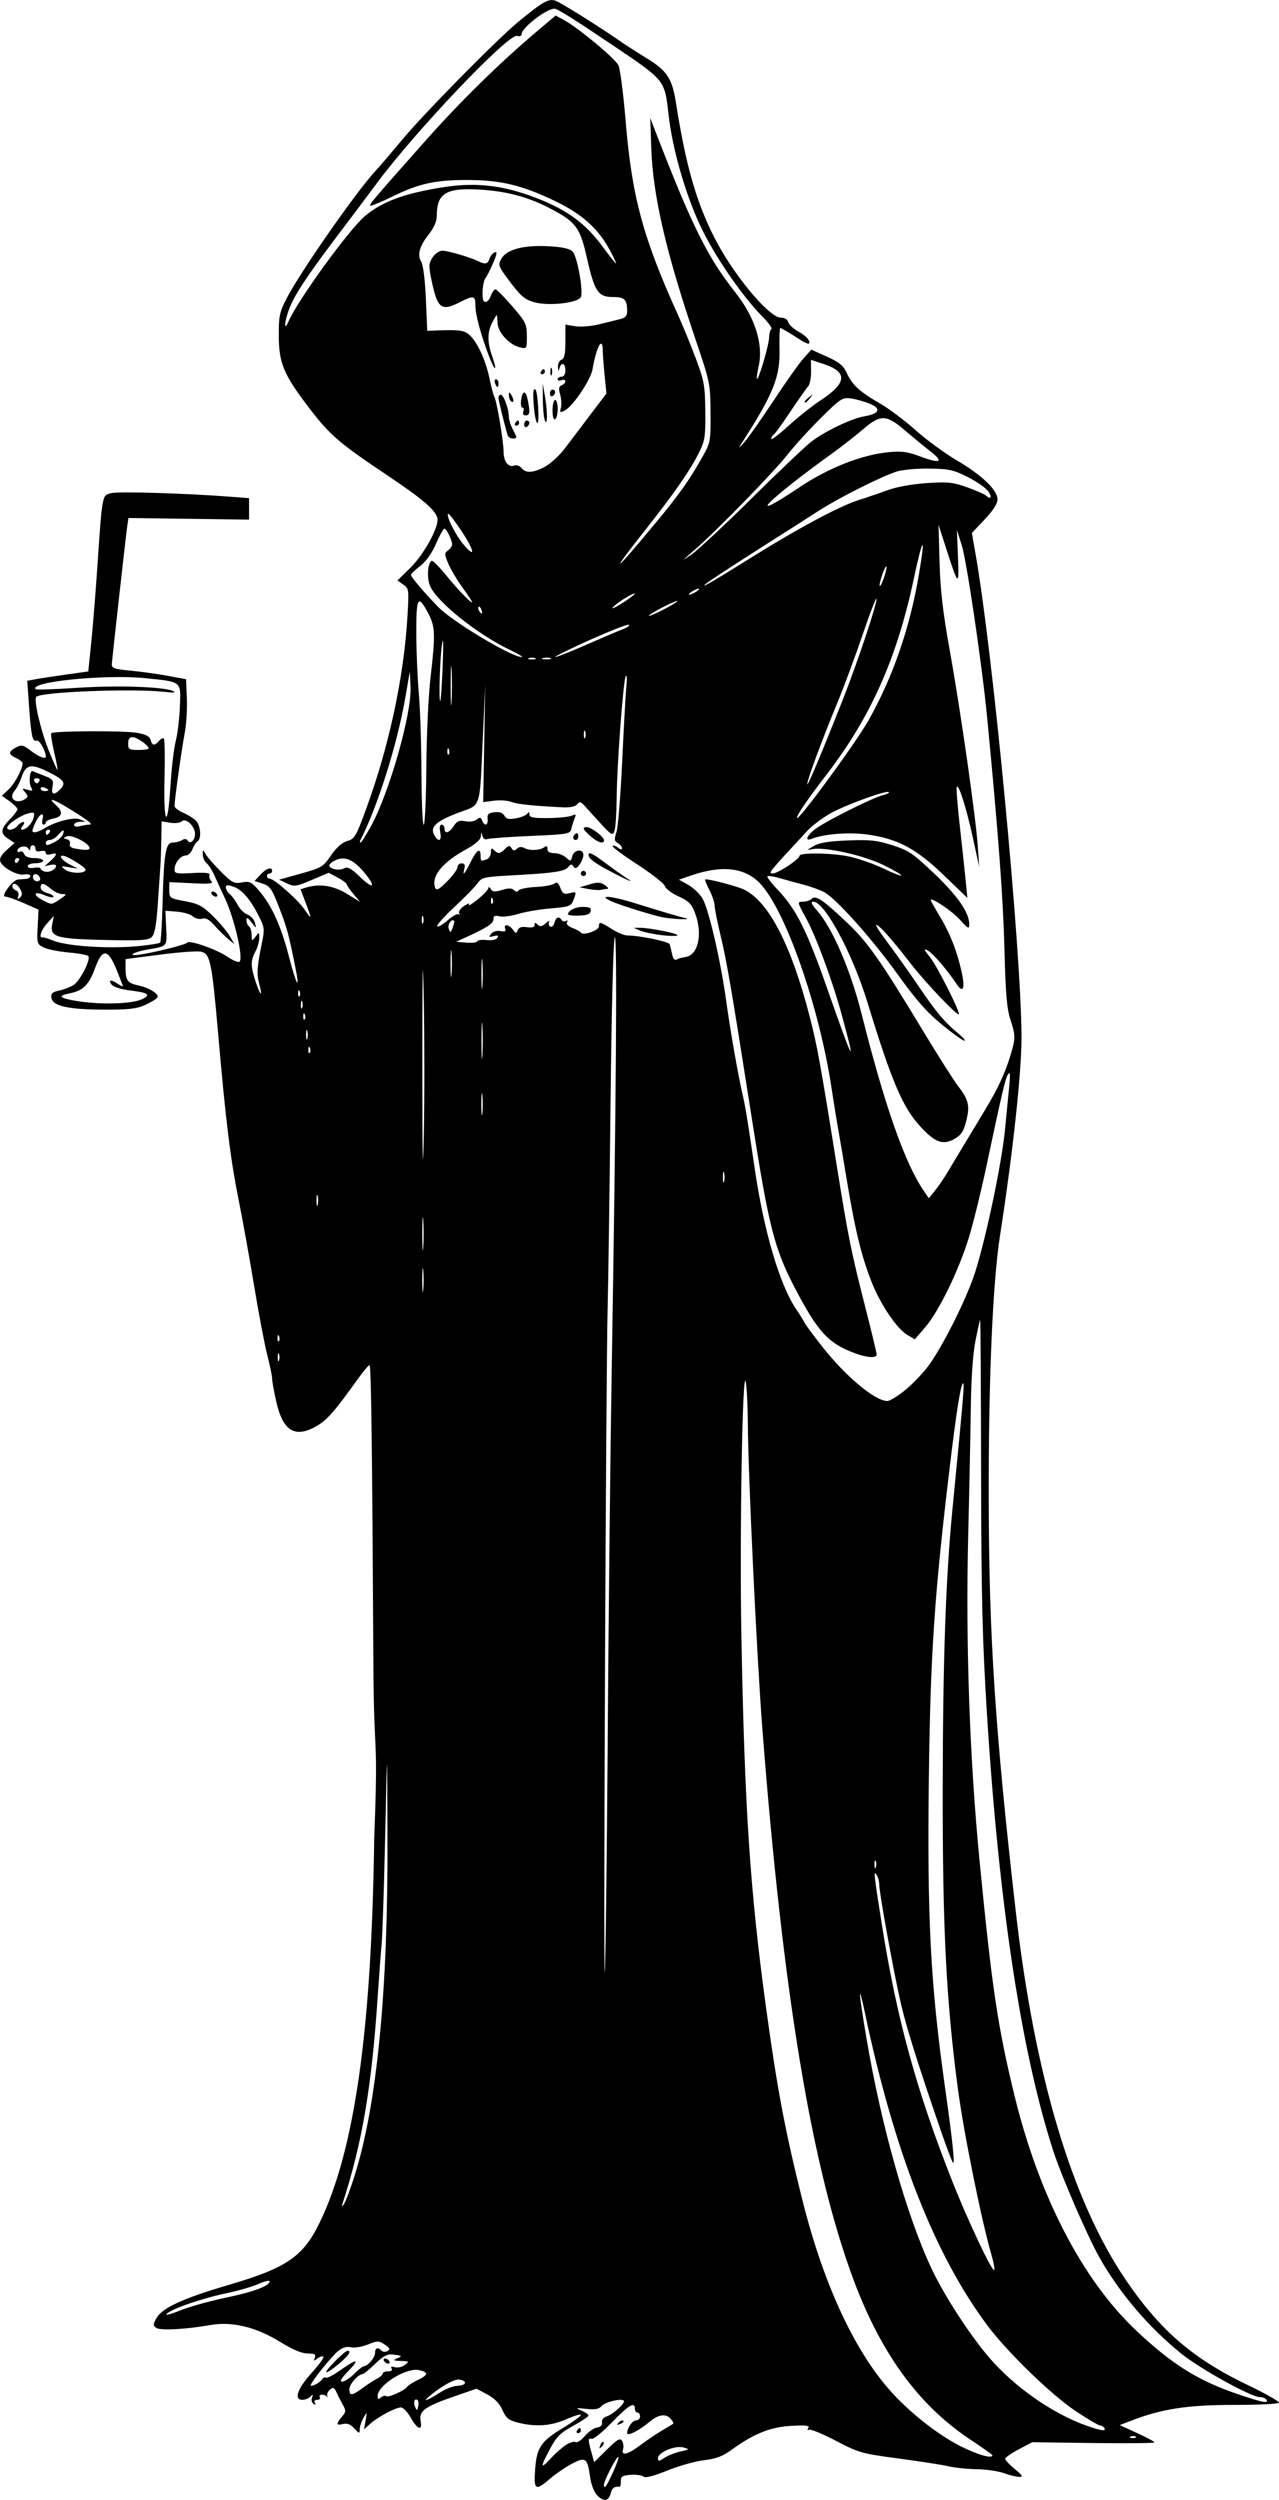 <?xml version="1.0" encoding="UTF-8" standalone="no"?>
<!-- Created with Inkscape (http://www.inkscape.org/) -->

<svg
   width="34.702mm"
   height="67.789mm"
   viewBox="0 0 34.702 67.789"
   version="1.1"
   id="svg4829"
   xml:space="preserve"
   inkscape:version="1.2 (dc2aedaf03, 2022-05-15)"
   sodipodi:docname="Death having a drink.svg"
   xmlns:inkscape="http://www.inkscape.org/namespaces/inkscape"
   xmlns:sodipodi="http://sodipodi.sourceforge.net/DTD/sodipodi-0.dtd"
   xmlns="http://www.w3.org/2000/svg"
   xmlns:svg="http://www.w3.org/2000/svg"
   xmlns:rdf="http://www.w3.org/1999/02/22-rdf-syntax-ns#"
   xmlns:cc="http://creativecommons.org/ns#"
   xmlns:dc="http://purl.org/dc/elements/1.1/"><title
     id="title4849">Death having a drink</title><sodipodi:namedview
     id="namedview4831"
     pagecolor="#ffffff"
     bordercolor="#666666"
     borderopacity="1.0"
     inkscape:showpageshadow="2"
     inkscape:pageopacity="0.0"
     inkscape:pagecheckerboard="0"
     inkscape:deskcolor="#d1d1d1"
     inkscape:document-units="mm"
     showgrid="false"
     inkscape:zoom="0.44051024"
     inkscape:cx="821.77431"
     inkscape:cy="707.13452"
     inkscape:window-width="1920"
     inkscape:window-height="991"
     inkscape:window-x="-9"
     inkscape:window-y="-9"
     inkscape:window-maximized="1"
     inkscape:current-layer="layer1" /><defs
     id="defs4826" /><g
     inkscape:label="Lager 1"
     inkscape:groupmode="layer"
     id="layer1"
     transform="translate(-4.285,31.809)"><path
       style="fill:#000000;stroke-width:0.07"
       d="m 20.475,35.843 c -0.074,-0.079 -0.154,-0.291 -0.178,-0.471 -0.072,-0.527 -0.123,-0.566 -0.491,-0.372 -0.172,0.091 -0.437,0.271 -0.589,0.401 -0.406,0.348 -0.453,0.32 -0.413,-0.243 0.043,-0.598 0.155,-0.764 0.77,-1.136 0.259,-0.157 0.471,-0.311 0.471,-0.343 0,-0.032 -0.174,0.019 -0.386,0.113 -0.421,0.186 -0.838,0.216 -1.32,0.095 -0.253,-0.064 -0.322,-0.12 -0.423,-0.344 -0.082,-0.181 -0.214,-0.317 -0.412,-0.422 l -0.291,-0.154 -0.548,0.189 c -0.859,0.296 -1.021,0.412 -0.967,0.69 0.053,0.277 -0.088,0.228 -0.268,-0.092 -0.086,-0.154 -0.207,-0.279 -0.267,-0.279 -0.145,0 -0.622,0.254 -0.834,0.444 l -0.167,0.15 0.043,-0.244 c 0.043,-0.241 0.042,-0.242 -0.057,-0.07 -0.055,0.096 -0.102,0.235 -0.103,0.31 -0.002,0.127 -0.012,0.125 -0.15,-0.023 -0.108,-0.116 -0.194,-0.147 -0.32,-0.115 -0.18,0.045 -0.175,-0.013 0.021,-0.243 0.075,-0.088 0.073,-0.137 -0.008,-0.279 -0.054,-0.095 -0.132,-0.247 -0.172,-0.337 -0.059,-0.132 -0.093,-0.148 -0.173,-0.082 -0.055,0.045 -0.091,0.119 -0.08,0.165 0.011,0.045 0.006,0.059 -0.01,0.03 -0.016,-0.029 -0.076,-0.052 -0.132,-0.052 -0.057,0 -0.084,0.031 -0.06,0.07 0.024,0.038 -0.008,0.07 -0.07,0.07 -0.068,0 -0.093,0.032 -0.063,0.081 0.032,0.052 0.019,0.062 -0.036,0.028 -0.047,-0.029 -0.066,-0.105 -0.042,-0.168 0.035,-0.092 0.026,-0.098 -0.044,-0.028 -0.048,0.048 -0.144,0.087 -0.214,0.087 -0.243,0 -0.138,-0.306 0.253,-0.736 0.208,-0.229 0.349,-0.427 0.312,-0.44 -0.037,-0.013 -0.114,0.015 -0.171,0.062 -0.086,0.071 -0.096,0.066 -0.06,-0.028 0.035,-0.092 -0.002,-0.115 -0.194,-0.115 -0.16,0 -0.406,-0.104 -0.753,-0.318 -0.646,-0.399 -1.296,-0.556 -1.879,-0.454 -0.677,0.118 -1.362,0.154 -1.473,0.079 -0.093,-0.063 -0.093,-0.093 0.002,-0.264 0.154,-0.278 0.72,-0.539 1.949,-0.899 1.581,-0.463 2.03,-0.768 2.477,-1.687 0.952,-1.957 1.414,-5.207 1.483,-10.433 0.116,-2.946 -0.008,-2.029 -0.022,-4.659 -0.031,-5.847 -0.061,-8.166 -0.104,-8.166 -0.028,0 -0.168,0.165 -0.312,0.366 -0.626,0.875 -0.836,1.117 -1.111,1.277 -0.595,0.349 -0.925,0.154 -1.108,-0.652 -0.062,-0.273 -0.113,-0.555 -0.113,-0.626 0,-0.072 -0.06,-0.364 -0.134,-0.649 C 11.462,4.639 11.303,3.808 11.183,3.079 11.063,2.35 10.873,1.298 10.762,0.741 10.535,-0.392 10.411,-1.395 10.202,-3.796 10.034,-5.721 9.989,-5.94 9.745,-6.001 c -0.096,-0.024 -0.597,0.011 -1.114,0.079 l -0.94,0.122 0.001,0.252 c 0.001,0.329 0.054,0.398 0.347,0.462 0.304,0.066 0.572,0.237 0.515,0.329 -0.024,0.038 -0.173,0.128 -0.331,0.2 -0.232,0.105 -0.45,0.13 -1.126,0.127 -0.969,-0.004 -1.385,-0.098 -1.417,-0.32 -0.017,-0.119 0.025,-0.158 0.209,-0.197 0.127,-0.026 0.304,-0.095 0.394,-0.152 0.171,-0.108 0.464,-0.679 0.401,-0.78 -0.02,-0.032 -0.257,-0.077 -0.526,-0.1 C 5.889,-6.002 5.582,-6.063 5.476,-6.114 5.29,-6.205 5.284,-6.224 5.307,-6.675 L 5.33,-7.142 4.932,-7.318 C 4.713,-7.415 4.486,-7.495 4.428,-7.495 c -0.134,0 0.197,-0.449 0.341,-0.463 0.053,-0.005 0.15,-0.013 0.218,-0.017 0.067,-0.004 0.122,-0.04 0.122,-0.079 0,-0.039 -0.075,-0.058 -0.166,-0.041 -0.189,0.034 -0.584,-0.18 -0.65,-0.353 -0.029,-0.077 0.028,-0.18 0.172,-0.309 L 4.681,-8.95 4.511,-9.061 c -0.223,-0.146 -0.214,-0.267 0.039,-0.527 0.115,-0.118 0.209,-0.242 0.209,-0.277 0,-0.034 -0.096,-0.131 -0.212,-0.214 l -0.212,-0.151 0.181,-0.168 c 0.164,-0.152 0.383,-0.56 0.383,-0.713 0,-0.033 -0.079,-0.097 -0.174,-0.14 -0.219,-0.1 -0.22,-0.174 -0.006,-0.288 0.149,-0.08 0.195,-0.07 0.408,0.093 0.209,0.159 0.401,0.235 0.401,0.158 0,-0.154 -0.175,-0.465 -0.246,-0.438 -0.116,0.044 -0.15,-0.112 -0.21,-0.946 l -0.048,-0.676 0.235,-0.043 c 0.129,-0.024 0.502,-0.081 0.828,-0.127 l 0.593,-0.083 0.079,-0.768 c 0.043,-0.422 0.115,-1.302 0.159,-1.954 0.144,-2.115 0.132,-2.049 0.382,-2.113 0.2,-0.051 2.028,0.004 3.236,0.097 l 0.506,0.039 v 0.291 0.291 l -1.636,-0.022 -1.636,-0.022 -0.034,0.231 c -0.033,0.225 -0.393,3.442 -0.416,3.72 -0.01,0.123 0.047,0.145 0.512,0.189 0.288,0.028 0.743,0.091 1.012,0.141 l 0.489,0.091 0.022,0.523 c 0.012,0.288 -0.015,0.711 -0.059,0.942 -0.08,0.412 -0.275,1.802 -0.276,1.971 -2.638e-4,0.047 0.103,0.129 0.229,0.182 0.126,0.053 0.283,0.15 0.349,0.215 0.132,0.132 0.161,0.494 0.045,0.566 -0.041,0.025 -0.103,0.121 -0.138,0.213 -0.035,0.092 -0.116,0.168 -0.18,0.168 -0.141,0 -0.301,0.197 -0.304,0.374 -0.002,0.117 0.046,0.127 0.488,0.102 0.353,-0.02 0.482,-0.005 0.459,0.053 -0.017,0.045 0.006,0.12 0.051,0.167 0.065,0.068 -0.047,0.08 -0.529,0.056 l -0.611,-0.03 v 0.219 c 0,0.214 0.012,0.222 0.427,0.299 0.364,0.068 0.476,0.127 0.757,0.403 0.181,0.178 0.387,0.423 0.457,0.544 L 10.646,-6.203 10.477,-6.343 C 10.385,-6.42 10.218,-6.585 10.107,-6.711 9.962,-6.874 9.866,-6.927 9.77,-6.897 c -0.076,0.024 -0.185,-0.003 -0.252,-0.062 -0.064,-0.058 -0.258,-0.115 -0.431,-0.128 l -0.314,-0.024 0.021,0.465 c 0.024,0.513 0.041,0.493 -0.51,0.587 -0.386,0.066 -0.575,0.19 -0.209,0.137 0.41,-0.059 1.251,-0.27 1.291,-0.325 0.057,-0.076 0.789,0.179 1.08,0.377 0.148,0.101 0.299,0.165 0.334,0.143 0.12,-0.074 -0.133,-1.176 -0.397,-1.733 -0.091,-0.192 -0.215,-0.462 -0.276,-0.601 -0.061,-0.139 -0.158,-0.292 -0.216,-0.34 -0.058,-0.048 -0.105,-0.155 -0.104,-0.236 0.002,-0.146 0.003,-0.146 0.079,-0.009 0.043,0.077 0.229,0.29 0.414,0.475 0.304,0.302 0.359,0.331 0.57,0.291 0.208,-0.039 0.258,-0.015 0.463,0.223 0.345,0.402 0.595,0.952 0.811,1.786 0.206,0.796 0.311,0.967 0.173,0.284 -0.18,-0.896 -0.223,-1.057 -0.437,-1.61 -0.195,-0.505 -0.249,-0.584 -0.445,-0.649 l -0.223,-0.073 0.159,-0.171 c 0.163,-0.176 0.317,-0.225 0.317,-0.101 0,0.038 -0.031,0.07 -0.07,0.07 -0.038,0 -0.07,0.031 -0.07,0.07 0,0.038 0.034,0.07 0.075,0.07 0.119,0 0.765,0.57 0.946,0.836 0.201,0.295 0.204,0.276 0.028,-0.187 l -0.138,-0.362 0.143,-0.045 c 0.362,-0.115 0.757,-0.056 1.116,0.168 l 0.358,0.222 -0.182,-0.217 c -0.1,-0.119 -0.182,-0.239 -0.182,-0.265 0,-0.027 -0.11,-0.108 -0.244,-0.18 l -0.244,-0.131 -0.46,0.195 c -0.426,0.181 -0.475,0.188 -0.673,0.094 l -0.213,-0.101 0.593,-0.166 c 0.561,-0.157 0.606,-0.184 0.817,-0.494 0.147,-0.215 0.298,-0.349 0.44,-0.389 0.2,-0.057 0.239,-0.124 0.522,-0.899 0.613,-1.68 1.011,-3.538 1.109,-5.17 0.045,-0.752 0.042,-0.778 -0.112,-0.885 l -0.159,-0.111 0.344,-0.336 c 0.379,-0.37 0.797,-1.137 0.74,-1.356 -0.06,-0.23 -0.398,-0.516 -1.401,-1.188 -1.277,-0.855 -1.525,-1.071 -2.099,-1.825 -0.673,-0.884 -0.8,-1.192 -0.803,-1.934 -0.002,-0.529 0.021,-0.639 0.214,-1.012 0.375,-0.726 1.901,-2.912 2.411,-3.455 0.09,-0.096 0.412,-0.473 0.716,-0.838 0.608,-0.73 2.577,-2.728 3.169,-3.215 0.661,-0.543 0.817,-0.631 1.005,-0.559 0.162,0.062 1.19,0.705 1.76,1.102 0.154,0.107 0.478,0.315 0.721,0.463 0.534,0.326 0.678,0.545 0.779,1.191 0.263,1.677 0.541,2.66 1.026,3.629 0.501,1.001 1.494,2.205 1.819,2.205 0.104,0 0.183,0.048 0.203,0.124 0.018,0.068 0.148,0.186 0.289,0.262 0.141,0.076 0.268,0.194 0.281,0.263 0.019,0.1 -0.053,0.076 -0.362,-0.122 -0.212,-0.136 -0.403,-0.247 -0.423,-0.247 -0.02,0 -0.03,0.259 -0.022,0.576 0.019,0.756 -0.164,1.211 -1.037,2.565 -0.088,0.137 -0.072,0.129 0.077,-0.035 0.104,-0.115 0.458,-0.618 0.787,-1.117 0.329,-0.499 0.696,-1.018 0.817,-1.154 l 0.219,-0.247 0.422,0.19 c 0.342,0.154 0.446,0.241 0.546,0.456 0.148,0.318 0.35,0.501 0.908,0.822 0.23,0.132 0.658,0.454 0.951,0.715 0.293,0.261 0.795,0.629 1.117,0.818 0.686,0.403 1.108,0.806 1.108,1.06 0,0.115 -0.12,0.303 -0.348,0.543 l -0.348,0.368 0.103,0.588 c 0.466,2.647 1.226,10.615 1.244,13.046 0.007,0.94 -0.233,3.175 -0.582,5.409 -0.203,1.301 -0.316,3.961 -0.307,7.258 0.009,3.663 0.174,6.17 0.727,11.027 0.509,4.478 1.522,7.882 2.988,10.04 0.93,1.37 1.83,2.146 3.307,2.853 0.488,0.233 0.871,0.451 0.851,0.483 -0.02,0.032 -0.572,0.058 -1.227,0.058 -1.243,0 -1.946,0.107 -2.755,0.418 l -0.338,0.13 0.471,0.215 c 0.259,0.118 0.471,0.233 0.471,0.254 0,0.021 -0.746,0.029 -1.658,0.017 l -1.658,-0.022 -0.366,0.193 c -0.202,0.106 -0.366,0.222 -0.366,0.257 0,0.035 0.117,0.16 0.26,0.278 0.208,0.172 0.233,0.214 0.122,0.213 -0.076,-7.91e-4 -0.264,-0.046 -0.417,-0.102 -0.154,-0.055 -0.483,-0.103 -0.733,-0.107 -0.25,-0.003 -0.595,-0.039 -0.768,-0.079 -0.173,-0.04 -0.785,-0.135 -1.361,-0.212 -0.998,-0.133 -1.077,-0.155 -1.701,-0.482 -0.36,-0.188 -0.686,-0.322 -0.726,-0.298 -0.044,0.027 -0.051,0.01 -0.018,-0.044 0.043,-0.07 -0.056,-0.083 -0.46,-0.061 -0.564,0.03 -1.018,0.211 -1.612,0.643 -0.252,0.183 -0.428,0.25 -0.755,0.288 -0.235,0.027 -0.683,0.153 -0.997,0.28 -0.386,0.156 -0.597,0.209 -0.653,0.163 -0.045,-0.037 -0.202,-0.058 -0.349,-0.046 -0.223,0.018 -0.266,0.047 -0.261,0.175 0.003,0.084 -0.013,0.151 -0.035,0.149 -0.142,-0.015 -0.205,0.033 -0.243,0.187 -0.053,0.212 -0.199,0.224 -0.379,0.031 z m 0.438,-0.6 c 0.099,-0.217 0.167,-0.409 0.149,-0.426 -0.036,-0.036 -0.39,0.642 -0.39,0.748 0,0.148 0.065,0.061 0.24,-0.322 z m -1.273,-0.751 c 0.104,-0.067 0.222,-0.102 0.262,-0.077 0.04,0.025 0.153,-0.049 0.25,-0.164 0.097,-0.115 0.246,-0.219 0.331,-0.231 0.1,-0.014 0.148,-0.064 0.135,-0.139 -0.011,-0.068 0.041,-0.136 0.124,-0.162 0.182,-0.058 0.524,-0.371 0.467,-0.428 -0.071,-0.071 -0.518,0.041 -0.611,0.153 -0.064,0.077 -0.174,0.096 -0.408,0.07 -0.292,-0.032 -0.304,-0.028 -0.129,0.046 0.106,0.045 0.192,0.104 0.192,0.133 0,0.028 -0.188,0.155 -0.417,0.281 -0.348,0.191 -0.452,0.295 -0.628,0.625 -0.27,0.506 -0.266,0.568 0.016,0.262 0.125,-0.135 0.312,-0.301 0.416,-0.369 z m 0.3,-0.39 c 0.024,-0.038 0.057,-0.07 0.074,-0.07 0.017,0 0.031,0.031 0.031,0.07 0,0.038 -0.033,0.07 -0.074,0.07 -0.041,0 -0.054,-0.031 -0.031,-0.07 z m 1.222,0.279 c 0.036,0.058 0.049,0.16 0.028,0.227 -0.06,0.191 0.126,0.148 0.467,-0.109 0.169,-0.127 0.432,-0.305 0.586,-0.396 0.154,-0.091 0.291,-0.175 0.307,-0.186 0.015,-0.012 -0.012,-0.069 -0.061,-0.127 -0.129,-0.156 -0.337,-0.13 -0.575,0.071 -0.287,0.241 -0.612,0.405 -0.612,0.309 0,-0.143 0.144,-0.346 0.247,-0.346 0.056,0 0.102,-0.047 0.102,-0.105 0,-0.058 -0.031,-0.105 -0.07,-0.105 -0.038,0 -0.07,-0.047 -0.07,-0.105 0,-0.199 -0.162,-0.103 -0.618,0.366 -0.252,0.259 -0.498,0.462 -0.548,0.451 -0.109,-0.025 -0.111,0.013 -0.014,0.361 l 0.075,0.271 0.346,-0.341 c 0.283,-0.279 0.358,-0.322 0.411,-0.236 z m -0.59,0.119 c 0.026,-0.069 0.065,-0.108 0.087,-0.086 0.021,0.021 4.5e-5,0.078 -0.048,0.125 -0.069,0.068 -0.077,0.06 -0.039,-0.039 z m 0.5,-0.616 c 0.047,-0.048 0.104,-0.069 0.125,-0.048 0.021,0.021 -0.017,0.061 -0.086,0.087 -0.099,0.038 -0.107,0.03 -0.039,-0.039 z m 1.675,0.786 c 0.257,-0.058 0.259,-0.06 0.077,-0.11 -0.224,-0.062 -0.686,0.134 -0.686,0.291 0,0.091 0.023,0.09 0.173,-0.009 0.095,-0.062 0.292,-0.14 0.436,-0.172 z m 8.464,0.102 c 0,-0.016 -0.275,-0.211 -0.611,-0.434 -1.38,-0.917 -2.403,-2.314 -3.146,-4.296 -1.143,-3.046 -1.931,-7.8 -2.486,-14.992 -0.151,-1.959 -0.385,-6.885 -0.392,-8.236 -0.002,-0.48 -0.028,-0.998 -0.057,-1.151 -0.089,-0.465 -0.169,4.159 -0.119,6.863 0.087,4.702 0.236,6.946 0.673,10.131 0.299,2.176 0.505,3.272 0.968,5.136 0.579,2.332 1.433,4.174 2.453,5.29 0.52,0.569 1.262,1.146 1.861,1.447 0.46,0.231 0.856,0.343 0.856,0.242 z M 35.101,34.269 c -0.023,-0.023 -0.083,-0.026 -0.134,-0.005 -0.056,0.022 -0.039,0.039 0.042,0.042 0.074,0.003 0.115,-0.013 0.092,-0.037 z m -0.854,-0.237 c -0.024,-0.038 -0.077,-0.07 -0.118,-0.07 -0.041,0 -0.34,-0.176 -0.664,-0.392 -0.654,-0.435 -1.842,-1.587 -2.385,-2.312 -1.434,-1.915 -2.531,-4.71 -3.328,-8.485 -0.192,-0.909 -0.172,-0.569 0.041,0.686 0.406,2.394 1.089,4.809 1.769,6.256 0.343,0.728 1.035,1.794 1.563,2.409 0.687,0.798 1.708,1.512 2.634,1.843 0.404,0.144 0.549,0.163 0.489,0.065 z m -18.628,-0.75 c -0.076,-0.076 -0.129,0.045 -0.074,0.171 0.052,0.12 0.056,0.119 0.085,-0.002 0.017,-0.07 0.012,-0.146 -0.011,-0.169 z m 23.025,-0.018 c -0.024,-0.038 -0.104,-0.07 -0.179,-0.07 -0.233,0 -1.612,-0.762 -2.124,-1.174 -0.886,-0.712 -1.695,-1.663 -2.231,-2.621 -0.33,-0.59 -1.022,-2.187 -1.244,-2.87 -0.868,-2.672 -1.48,-6.7 -1.803,-11.865 -0.125,-2.01 -0.154,-3.174 -0.159,-6.572 -0.004,-2.271 -0.015,-4.121 -0.025,-4.111 -0.01,0.01 -0.068,0.267 -0.128,0.57 -0.069,0.346 -0.115,1.006 -0.125,1.772 -0.009,0.672 -0.041,2.258 -0.072,3.525 -0.071,2.911 0.039,6.047 0.311,8.829 0.335,3.426 0.488,4.457 0.939,6.316 0.662,2.727 1.837,5.004 3.296,6.385 0.981,0.928 1.688,1.37 2.785,1.742 0.661,0.224 0.83,0.256 0.761,0.143 z m -23.883,-0.095 c 0.05,0.05 0.511,-0.155 0.572,-0.254 0.022,-0.036 0.149,-0.118 0.282,-0.181 0.295,-0.14 0.305,-0.213 0.038,-0.272 -0.346,-0.076 -1.122,0.41 -1.122,0.702 0,0.089 0.022,0.098 0.094,0.039 0.052,-0.043 0.113,-0.058 0.137,-0.034 z m 1.448,-0.09 c 0.154,-0.102 0.373,-0.188 0.487,-0.192 0.25,-0.008 0.282,-0.138 0.041,-0.168 -0.14,-0.018 -0.581,0.243 -0.875,0.518 -0.101,0.095 0.112,-0.002 0.346,-0.158 z m -2.09,-0.128 c 0.13,-0.095 0.308,-0.21 0.394,-0.255 0.086,-0.045 0.157,-0.109 0.157,-0.141 0,-0.032 0.065,-0.059 0.144,-0.059 0.087,0 0.125,-0.03 0.096,-0.077 -0.031,-0.051 -0.002,-0.063 0.087,-0.035 0.074,0.023 0.196,-0.004 0.27,-0.06 0.128,-0.097 0.122,-0.103 -0.108,-0.11 -0.201,-0.006 -0.219,-0.018 -0.105,-0.067 0.157,-0.067 0.147,-0.076 -0.118,-0.108 -0.142,-0.017 -0.258,0.045 -0.471,0.252 -0.156,0.151 -0.307,0.276 -0.335,0.277 -0.124,0.005 -0.366,0.277 -0.366,0.41 0,0.189 0.067,0.184 0.356,-0.027 z m 0.586,-0.734 c -0.024,-0.038 -0.012,-0.07 0.027,-0.07 0.038,0 0.089,0.031 0.113,0.07 0.024,0.038 0.012,0.07 -0.027,0.07 -0.038,0 -0.089,-0.031 -0.113,-0.07 z m -1.674,0.487 c 0.024,-0.039 0.068,-0.055 0.099,-0.036 0.03,0.019 0.209,-0.075 0.396,-0.208 0.453,-0.322 0.537,-0.307 0.202,0.037 -0.188,0.193 -0.237,0.279 -0.159,0.279 0.062,0 0.208,-0.094 0.323,-0.209 0.115,-0.115 0.233,-0.209 0.262,-0.209 0.106,0 0.307,-0.235 0.307,-0.36 0,-0.141 0.074,-0.166 0.179,-0.062 0.038,0.038 0.108,0.041 0.163,0.008 0.075,-0.046 0.058,-0.084 -0.08,-0.174 -0.163,-0.107 -0.196,-0.107 -0.463,-7.1e-5 -0.158,0.063 -0.362,0.096 -0.453,0.073 -0.109,-0.027 -0.225,0.005 -0.337,0.093 -0.18,0.142 -0.753,0.854 -0.753,0.937 0,0.062 0.258,-0.075 0.315,-0.167 z m 0.104,-0.189 c 0,-0.071 0.507,-0.577 0.579,-0.577 0.124,0 0.024,0.144 -0.265,0.38 -0.173,0.142 -0.314,0.23 -0.314,0.197 z m -2.744,-2.012 c 0.77,-0.16 1.209,-0.323 1.209,-0.448 0,-0.035 -0.138,-0.003 -0.307,0.072 -0.169,0.075 -0.553,0.187 -0.855,0.249 -0.652,0.134 -1.484,0.42 -1.629,0.559 -0.058,0.055 0.097,0.018 0.349,-0.085 0.249,-0.101 0.804,-0.257 1.233,-0.347 z m 20.796,-1.16 c -0.28,-0.968 -0.755,-3.319 -0.916,-4.535 -0.314,-2.378 -0.413,-4.335 -0.408,-8.12 0.005,-3.525 0.082,-5.711 0.269,-7.624 0.304,-3.111 0.329,-3.409 0.277,-3.358 -0.063,0.063 -0.175,0.771 -0.345,2.184 -0.425,3.525 -0.534,5.124 -0.577,8.472 -0.049,3.849 0.043,5.633 0.437,8.422 0.204,1.444 0.274,2.107 0.217,2.055 -0.023,-0.022 -0.172,-0.414 -0.33,-0.872 -0.606,-1.757 -0.917,-2.742 -1.076,-3.415 -0.187,-0.793 -0.593,-3.016 -0.595,-3.259 -5.27e-4,-0.089 -0.034,-0.208 -0.074,-0.266 -0.083,-0.119 -0.075,-0.045 0.147,1.361 0.399,2.525 0.934,4.478 1.892,6.909 0.431,1.094 1.098,2.509 1.156,2.452 0.018,-0.018 -0.015,-0.201 -0.074,-0.405 z M 13.905,27.192 c 0.608,-1.913 0.911,-5.031 0.893,-9.178 -0.008,-2.718 -0.006,-2.546 -0.065,0.07 -0.03,1.344 -0.072,2.615 -0.093,2.827 -0.021,0.211 -0.067,0.824 -0.103,1.361 -0.164,2.499 -0.42,4.013 -0.955,5.665 -0.035,0.107 -0.029,0.11 0.036,0.023 0.042,-0.058 0.172,-0.403 0.288,-0.768 z m 6.868,-11.83 c 0.025,-3.455 0.074,-7.993 0.11,-10.085 0.119,-7.079 0.153,-11.765 0.083,-11.665 -0.04,0.056 -0.087,1.878 -0.115,4.467 -0.027,2.404 -0.062,4.905 -0.079,5.558 -0.047,1.845 -0.118,18.081 -0.079,18.041 0.019,-0.019 0.056,-2.861 0.081,-6.316 z m 7.274,3.298 c -0.019,-0.048 -0.035,-0.009 -0.035,0.087 0,0.096 0.016,0.135 0.035,0.087 0.019,-0.048 0.019,-0.126 0,-0.174 z M 28.819,5.908 c 0.191,-0.152 0.475,-0.443 0.631,-0.646 0.385,-0.501 1.06,-1.844 1.291,-2.567 0.3,-0.939 0.723,-2.959 0.812,-3.873 0.045,-0.461 0.098,-1.01 0.119,-1.221 0.027,-0.277 0.018,-0.355 -0.035,-0.279 -0.074,0.107 -0.154,0.446 -0.6,2.547 C 30.899,0.521 30.689,1.369 30.572,1.753 30.299,2.641 29.759,3.751 29.391,4.179 L 29.106,4.511 28.902,4.39 C 28.619,4.223 28.182,3.577 27.937,2.965 27.665,2.281 27.487,1.557 27.271,0.252 27.173,-0.343 27.061,-1.002 27.023,-1.213 26.984,-1.424 26.906,-1.911 26.848,-2.295 26.512,-4.521 25.592,-7.147 24.896,-7.863 24.485,-8.286 23.864,-8.354 23.033,-8.067 l -0.327,0.113 0.254,0.142 c 0.139,0.078 0.313,0.244 0.386,0.369 0.169,0.289 0.493,1.69 0.642,2.774 0.112,0.815 0.323,2.018 0.454,2.582 0.068,0.296 0.136,0.713 0.318,1.954 0.251,1.715 0.681,3.173 1.133,3.837 0.105,0.154 0.206,0.317 0.226,0.363 0.019,0.045 0.235,0.336 0.48,0.647 0.639,0.81 1.428,1.468 1.761,1.469 0.062,2.084e-4 0.27,-0.124 0.461,-0.277 z M 27.485,4.889 C 26.762,4.624 26.471,4.308 25.848,3.111 25.294,2.046 25.143,1.451 24.687,-1.458 c -0.544,-3.468 -0.683,-4.283 -0.845,-4.955 -0.092,-0.384 -0.168,-0.762 -0.168,-0.84 -5e-5,-0.078 -0.062,-0.265 -0.139,-0.414 -0.076,-0.149 -0.13,-0.28 -0.119,-0.291 0.038,-0.038 0.897,0.186 1.081,0.283 0.659,0.345 1.256,1.506 1.75,3.407 0.207,0.796 0.297,1.292 0.741,4.067 0.306,1.918 0.396,2.359 0.777,3.85 0.168,0.659 0.306,1.232 0.306,1.274 0,0.102 -0.255,0.088 -0.585,-0.033 z m -15.63,0.022 c -0.019,-0.048 -0.035,-0.009 -0.035,0.087 0,0.096 0.016,0.135 0.035,0.087 0.019,-0.048 0.019,-0.126 0,-0.174 z m 0.001,-0.484 c -0.022,-0.056 -0.039,-0.039 -0.042,0.042 -0.003,0.074 0.013,0.115 0.037,0.092 0.023,-0.023 0.026,-0.083 0.005,-0.134 z M 15.768,2.643 c -0.015,-0.144 -0.027,-0.026 -0.027,0.262 0,0.288 0.012,0.406 0.027,0.262 0.015,-0.144 0.015,-0.379 0,-0.523 z m 5.28e-4,-1.361 c -0.014,-0.202 -0.026,-0.037 -0.026,0.366 0,0.403 0.012,0.568 0.026,0.366 0.014,-0.202 0.014,-0.531 0,-0.733 z M 12.904,0.619 c -0.018,-0.067 -0.032,-0.012 -0.032,0.122 0,0.134 0.014,0.189 0.032,0.122 0.018,-0.067 0.018,-0.177 0,-0.244 z M 15.783,-4.703 c -0.029,-1.427 -0.039,-0.971 -0.039,1.78 6.8e-5,2.583 0.012,3.162 0.039,1.919 0.021,-0.979 0.021,-2.643 -1.4e-4,-3.699 z m 14.172,4.746 c 0.082,-0.134 0.262,-0.433 0.399,-0.663 0.138,-0.23 0.432,-0.718 0.654,-1.084 0.394,-0.65 0.605,-1.129 0.759,-1.722 0.063,-0.244 0.054,-0.362 -0.057,-0.698 -0.108,-0.329 -0.14,-0.696 -0.173,-1.975 -0.035,-1.357 -0.165,-3.098 -0.468,-6.246 -0.135,-1.406 -0.555,-4.252 -0.689,-4.676 l -0.133,-0.419 0.03,0.733 c 0.033,0.819 0.013,0.806 -0.314,-0.209 l -0.214,-0.663 0.028,1.012 c 0.021,0.763 0.089,1.356 0.279,2.408 0.293,1.63 0.704,4.502 0.759,5.304 l 0.038,0.558 -0.166,-0.768 c -0.194,-0.899 -0.44,-1.64 -0.448,-1.35 -0.003,0.102 0.04,0.589 0.096,1.082 0.055,0.493 0.122,1.116 0.149,1.385 l 0.048,0.489 -0.64,-0.616 c -0.745,-0.716 -1.234,-0.98 -2.038,-1.099 -0.508,-0.075 -1.2,-0.025 -1.545,0.111 -0.203,0.081 -0.138,-0.087 0.105,-0.27 0.28,-0.21 1.55,-0.845 1.823,-0.912 0.11,-0.027 0.184,-0.065 0.164,-0.084 -0.056,-0.056 -1.087,0.314 -1.541,0.553 -0.225,0.119 -0.527,0.343 -0.672,0.498 -1.064,1.147 -1.07,1.155 -0.933,1.155 0.135,0 0.722,-0.388 0.722,-0.477 3.7e-5,-0.096 0.927,-0.08 1.378,0.025 0.259,0.06 0.669,0.206 0.911,0.323 0.242,0.118 0.454,0.2 0.471,0.183 0.017,-0.017 -0.201,-0.145 -0.486,-0.284 -0.541,-0.264 -1.597,-0.499 -1.926,-0.428 -0.161,0.035 -0.158,0.028 0.035,-0.085 0.151,-0.089 0.409,-0.131 0.927,-0.152 0.608,-0.024 0.793,-0.004 1.214,0.131 0.444,0.143 0.564,0.225 1.145,0.78 0.632,0.604 0.937,1.049 0.937,1.367 0,0.133 -0.033,0.116 -0.257,-0.132 -0.214,-0.237 -0.79,-0.622 -0.79,-0.528 0,0.015 0.11,0.21 0.244,0.433 0.282,0.469 0.47,0.945 0.596,1.514 0.1,0.448 0.041,0.595 -0.133,0.334 -0.261,-0.391 -0.646,-0.84 -0.786,-0.915 -0.122,-0.065 -0.11,-0.03 0.066,0.189 0.182,0.227 0.78,1.404 0.78,1.534 0,0.103 -0.897,-0.835 -1.311,-1.37 -0.515,-0.666 -0.854,-1.047 -0.934,-1.047 -0.029,0 0.106,0.211 0.301,0.468 0.195,0.257 0.569,0.783 0.831,1.169 0.502,0.739 0.722,1.001 1.101,1.313 0.128,0.105 0.199,0.191 0.159,0.191 -0.04,0 -0.314,-0.196 -0.608,-0.436 -0.399,-0.325 -0.701,-0.667 -1.187,-1.344 -0.716,-0.995 -1.687,-2.081 -2.015,-2.253 -0.115,-0.06 -0.366,-0.15 -0.558,-0.2 -0.192,-0.049 -0.481,-0.129 -0.643,-0.176 -0.162,-0.047 -0.311,-0.07 -0.331,-0.05 -0.02,0.02 0.099,0.178 0.265,0.352 0.52,0.543 0.801,1.105 1.381,2.762 0.689,1.969 0.774,2.115 0.366,0.63 -0.254,-0.926 -0.696,-2.118 -0.967,-2.612 -0.24,-0.436 -0.241,-0.442 -0.084,-0.442 0.088,0 0.195,-0.036 0.239,-0.08 0.107,-0.107 0.307,0.028 0.969,0.656 0.557,0.529 0.888,1 2.05,2.923 0.403,0.667 0.834,1.345 0.958,1.507 0.286,0.376 0.321,0.532 0.212,0.956 -0.071,0.275 -0.136,0.37 -0.325,0.475 -0.303,0.169 -0.52,0.089 -0.909,-0.333 -0.488,-0.529 -0.783,-1.221 -1.445,-3.383 -0.405,-1.324 -1.158,-2.722 -1.466,-2.722 -0.08,0 -0.05,0.067 0.106,0.246 0.414,0.471 0.906,1.611 1.2,2.782 0.631,2.509 1.18,4.071 1.691,4.813 L 29.485,0.685 29.646,0.486 c 0.088,-0.109 0.227,-0.309 0.309,-0.443 z m -6.024,-0.052 c -0.018,-0.067 -0.032,-0.012 -0.032,0.122 0,0.134 0.014,0.189 0.032,0.122 0.018,-0.067 0.018,-0.177 0,-0.244 z M 17.373,-2.102 c -0.015,-0.145 -0.028,-0.043 -0.028,0.225 -2.64e-4,0.269 0.012,0.387 0.027,0.263 0.015,-0.124 0.016,-0.344 5.28e-4,-0.489 z m 5.28e-4,-1.886 c -0.014,-0.221 -0.025,-0.04 -0.025,0.401 0,0.441 0.011,0.622 0.025,0.401 0.014,-0.221 0.014,-0.582 0,-0.803 z m -4.68,0.598 c -0.022,-0.056 -0.039,-0.039 -0.042,0.042 -0.003,0.074 0.013,0.115 0.037,0.092 0.023,-0.023 0.026,-0.083 0.005,-0.134 z m -0.069,-0.457 c -0.018,-0.068 -0.033,-0.029 -0.035,0.086 -0.001,0.115 0.013,0.171 0.032,0.123 0.019,-0.047 0.02,-0.141 0.003,-0.209 z m -0.07,-0.451 c -0.022,-0.056 -0.039,-0.039 -0.042,0.042 -0.003,0.074 0.013,0.115 0.037,0.092 0.023,-0.023 0.026,-0.083 0.005,-0.134 z m -0.071,-0.353 c -0.019,-0.048 -0.035,-0.009 -0.035,0.087 0,0.096 0.016,0.135 0.035,0.087 0.019,-0.048 0.019,-0.126 0,-0.174 z M 8.125,-4.706 C 8.388,-4.827 8.318,-4.888 7.849,-4.946 7.455,-4.994 7.272,-5.076 7.272,-5.202 c 0,-0.035 0.079,-0.011 0.174,0.051 0.096,0.063 0.174,0.103 0.174,0.089 -2.111e-4,-0.014 -0.077,-0.214 -0.17,-0.444 -0.238,-0.586 -0.387,-0.595 -0.591,-0.037 -0.163,0.446 -0.32,0.599 -0.691,0.673 -0.351,0.07 -0.265,0.137 0.283,0.218 0.611,0.09 1.413,0.064 1.673,-0.055 z m 4.29,-0.219 c -0.022,-0.056 -0.039,-0.039 -0.042,0.042 -0.003,0.074 0.013,0.115 0.037,0.092 0.023,-0.023 0.026,-0.083 0.005,-0.134 z m 4.959,-0.807 c -0.014,-0.182 -0.026,-0.033 -0.026,0.332 0,0.365 0.012,0.514 0.026,0.332 0.014,-0.182 0.014,-0.481 0,-0.663 z m -6.057,0.596 c -0.073,-0.263 -0.059,-0.461 0.076,-1.108 0.074,-0.356 0.068,-0.416 -0.073,-0.698 -0.238,-0.474 -0.463,-0.739 -0.695,-0.82 -0.166,-0.058 -0.212,-0.054 -0.212,0.019 0,0.051 0.049,0.133 0.109,0.183 0.06,0.05 0.156,0.181 0.213,0.291 0.057,0.11 0.176,0.228 0.265,0.261 0.089,0.034 0.18,0.135 0.203,0.224 0.042,0.162 0.041,0.162 -0.094,-0.012 -0.105,-0.136 -0.136,-0.148 -0.137,-0.056 -7.91e-4,0.065 0.03,0.137 0.068,0.161 0.038,0.024 0.071,0.128 0.072,0.231 0.002,0.18 0.006,0.182 0.105,0.052 0.099,-0.131 0.102,-0.13 0.102,0.035 -2.08e-4,0.094 -0.047,0.26 -0.105,0.37 -0.133,0.254 -0.131,0.39 0.009,0.819 0.129,0.394 0.198,0.43 0.092,0.048 z m 5.219,-0.84 c -0.015,-0.163 -0.027,-0.03 -0.027,0.297 0,0.326 0.012,0.46 0.027,0.297 0.015,-0.163 0.015,-0.43 0,-0.593 z m 6.328,0.119 c 0.362,-0.027 0.499,-0.617 0.277,-1.197 -0.094,-0.246 -0.172,-0.324 -0.448,-0.448 -0.184,-0.083 -0.349,-0.208 -0.368,-0.277 -0.018,-0.069 -0.354,-0.333 -0.746,-0.587 -0.392,-0.254 -0.695,-0.48 -0.672,-0.502 0.023,-0.023 0.089,-0.001 0.147,0.047 0.067,0.056 0.106,0.061 0.106,0.013 0,-0.041 -0.051,-0.103 -0.113,-0.138 -0.095,-0.053 -0.1,-0.101 -0.036,-0.3 0.042,-0.13 0.112,-0.991 0.155,-1.912 0.043,-0.921 0.093,-1.832 0.113,-2.024 0.02,-0.192 0.014,-0.328 -0.012,-0.303 -0.067,0.064 -0.243,2.386 -0.25,3.305 -0.004,0.422 -0.031,0.831 -0.061,0.907 -0.05,0.128 -0.08,0.113 -0.346,-0.174 -0.16,-0.173 -0.357,-0.39 -0.438,-0.483 -0.124,-0.142 -0.16,-0.153 -0.225,-0.07 -0.05,0.065 -0.187,0.094 -0.392,0.084 -0.809,-0.04 -1.236,-0.085 -1.404,-0.149 -0.1,-0.038 -0.312,-0.052 -0.469,-0.031 l -0.287,0.039 0.028,-1.597 0.028,-1.597 -0.065,1.431 c -0.091,1.989 -0.036,1.816 -0.647,2.044 -0.61,0.227 -0.791,0.388 -0.676,0.603 0.115,0.215 0.215,0.176 0.167,-0.064 -0.027,-0.133 -0.013,-0.209 0.037,-0.209 0.043,0 0.079,0.047 0.079,0.105 0,0.158 0.123,0.126 0.249,-0.067 0.091,-0.138 0.152,-0.164 0.316,-0.131 0.118,0.024 0.247,0.004 0.307,-0.046 0.084,-0.07 0.112,-0.065 0.147,0.026 0.064,0.167 0.169,0.136 0.15,-0.044 -0.013,-0.126 0.023,-0.162 0.187,-0.18 0.136,-0.015 0.225,0.016 0.269,0.094 0.051,0.091 0.121,0.106 0.32,0.069 0.14,-0.026 0.278,-0.084 0.306,-0.129 0.035,-0.055 0.052,-0.048 0.053,0.024 7.91e-4,0.084 0.102,0.104 0.507,0.1 0.278,-0.003 0.566,-0.032 0.64,-0.064 0.114,-0.051 0.126,-0.039 0.078,0.075 -0.031,0.074 -0.07,0.2 -0.088,0.281 -0.03,0.138 -0.091,0.149 -1.104,0.193 -0.59,0.025 -1.118,0.064 -1.174,0.085 -0.062,0.024 -0.115,-0.011 -0.135,-0.088 -0.029,-0.114 -0.034,-0.112 -0.042,0.012 -0.006,0.094 -0.142,0.212 -0.412,0.361 -0.64,0.352 -0.943,0.732 -0.826,1.037 0.032,0.083 0.104,0.043 0.322,-0.174 0.154,-0.154 0.281,-0.328 0.281,-0.385 0,-0.058 0.051,-0.105 0.113,-0.105 0.078,0 0.102,0.043 0.076,0.14 -0.058,0.223 -0.002,0.164 0.167,-0.174 0.167,-0.335 0.272,-0.402 0.272,-0.174 0,0.154 0.009,0.159 0.169,0.097 0.061,-0.023 0.11,-0.108 0.11,-0.188 0,-0.114 0.019,-0.127 0.084,-0.062 0.111,0.111 0.163,0.106 0.301,-0.032 0.098,-0.098 0.126,-0.1 0.177,-0.018 0.047,0.076 0.079,0.079 0.144,0.015 0.054,-0.054 0.125,-0.061 0.201,-0.02 0.146,0.078 0.425,0.067 0.541,-0.021 0.061,-0.046 0.087,-0.032 0.087,0.047 0,0.076 0.061,0.113 0.186,0.113 0.103,0 0.245,0.053 0.317,0.118 0.124,0.112 0.133,0.11 0.171,-0.035 0.048,-0.185 0.304,-0.212 0.301,-0.031 -0.001,0.067 -0.05,0.185 -0.107,0.261 -0.081,0.107 -0.118,0.118 -0.161,0.049 -0.045,-0.072 -0.073,-0.069 -0.143,0.014 -0.098,0.118 -0.367,0.161 -1.367,0.217 -0.987,0.055 -0.962,0.05 -1.12,0.255 -0.078,0.102 -0.361,0.389 -0.628,0.638 -0.267,0.249 -0.465,0.473 -0.441,0.499 0.025,0.026 0.154,-0.049 0.287,-0.166 0.133,-0.117 0.267,-0.189 0.298,-0.161 0.031,0.028 0.036,0.015 0.011,-0.029 -0.025,-0.044 0.037,-0.133 0.137,-0.199 0.108,-0.071 0.16,-0.083 0.127,-0.029 -0.031,0.05 0.075,-0.015 0.236,-0.144 0.16,-0.129 0.292,-0.268 0.292,-0.31 5.27e-4,-0.042 0.03,-0.03 0.065,0.025 0.051,0.081 0.111,0.086 0.307,0.026 0.177,-0.054 0.265,-0.053 0.322,0.004 0.052,0.052 0.095,0.055 0.128,0.007 0.027,-0.039 0.237,-0.08 0.467,-0.092 0.23,-0.011 0.457,-0.053 0.505,-0.093 0.065,-0.054 0.106,-0.024 0.159,0.117 0.06,0.157 0.102,0.182 0.245,0.146 0.196,-0.049 0.198,-0.045 0.108,0.193 -0.06,0.157 -0.115,0.177 -0.611,0.218 -0.3,0.025 -0.699,0.093 -0.887,0.151 -0.188,0.058 -0.416,0.087 -0.506,0.064 -0.126,-0.032 -0.164,-0.012 -0.164,0.082 0,0.115 -0.179,0.23 -0.803,0.513 l -0.209,0.095 0.277,0.024 c 0.153,0.013 0.287,-0.003 0.298,-0.037 0.011,-0.033 0.126,-0.048 0.255,-0.033 0.14,0.016 0.257,-0.008 0.289,-0.06 0.039,-0.064 0.012,-0.076 -0.1,-0.047 -0.131,0.034 -0.141,0.025 -0.068,-0.064 0.05,-0.061 0.157,-0.092 0.252,-0.073 0.119,0.023 0.155,0.005 0.129,-0.064 -0.053,-0.138 0.101,-0.118 0.208,0.026 0.08,0.108 0.095,0.11 0.133,0.012 0.03,-0.076 0.106,-0.1 0.249,-0.079 0.14,0.02 0.207,5.276e-4 0.207,-0.061 0,-0.071 0.019,-0.073 0.083,-0.009 0.064,0.064 0.114,0.055 0.221,-0.038 0.076,-0.067 0.117,-0.084 0.091,-0.039 -0.026,0.045 -0.014,0.103 0.028,0.129 0.042,0.026 0.092,-0.018 0.114,-0.1 0.041,-0.158 0.126,-0.19 0.197,-0.076 0.024,0.039 0.078,0.05 0.12,0.024 0.045,-0.028 0.056,-0.014 0.026,0.034 -0.031,0.05 0.025,0.109 0.145,0.155 0.107,0.041 0.211,0.098 0.231,0.128 0.06,0.09 0.49,-0.059 0.49,-0.169 0,-0.137 0.027,-0.132 0.349,0.072 0.152,0.096 0.342,0.174 0.421,0.174 0.322,0 1.129,0.167 1.15,0.238 0.012,0.042 0.042,0.164 0.065,0.271 0.028,0.128 0.071,0.177 0.127,0.143 0.046,-0.029 0.145,-0.056 0.219,-0.062 z m -0.656,-0.596 c -0.211,-0.027 -0.462,-0.081 -0.558,-0.122 l -0.174,-0.073 0.174,-0.001 c 0.273,-0.002 1.09,0.165 1.012,0.207 -0.038,0.021 -0.243,0.016 -0.454,-0.011 z m 0.035,-0.485 c -0.154,-0.031 -0.593,-0.159 -0.977,-0.286 -0.869,-0.286 -0.659,-0.372 0.234,-0.096 0.887,0.274 1.215,0.371 1.371,0.406 0.251,0.056 -0.342,0.034 -0.628,-0.024 z m -2.547,-0.072 c 1.4e-4,-0.107 0.194,-0.206 0.403,-0.206 0.181,0 0.23,0.027 0.213,0.114 -0.016,0.083 -0.104,0.116 -0.319,0.122 -0.163,0.004 -0.297,-0.009 -0.297,-0.031 z m 0.558,-0.69 -0.244,-0.047 0.272,-0.08 c 0.221,-0.065 0.298,-0.061 0.417,0.021 0.08,0.056 0.109,0.102 0.066,0.102 -0.044,0 -0.121,0.011 -0.173,0.025 -0.051,0.014 -0.203,0.004 -0.337,-0.021 z M 20.795,-8.206 c -0.37,-0.196 -0.541,-0.327 -0.541,-0.413 0,-0.101 0.09,-0.059 0.443,0.202 0.243,0.181 0.502,0.366 0.576,0.412 0.278,0.174 0.043,0.074 -0.477,-0.201 z m -0.75,0.083 c 0,-0.038 0.031,-0.07 0.07,-0.07 0.038,0 0.07,0.031 0.07,0.07 0,0.038 -0.031,0.07 -0.07,0.07 -0.038,0 -0.07,-0.031 -0.07,-0.07 z m 0.262,-1.011 c -0.214,-0.189 -0.237,-0.245 -0.097,-0.245 0.117,0 0.463,0.265 0.463,0.354 0,0.115 -0.17,0.065 -0.366,-0.109 z m -0.471,0.038 c 0,-0.036 0.031,-0.085 0.07,-0.109 0.038,-0.024 0.07,0.006 0.07,0.066 0,0.06 -0.031,0.109 -0.07,0.109 -0.038,0 -0.07,-0.03 -0.07,-0.066 z M 8.089,-6.158 C 8.365,-6.185 8.609,-6.226 8.63,-6.247 8.651,-6.268 8.681,-6.754 8.696,-7.326 8.732,-8.684 8.779,-8.96 8.974,-8.961 c 0.081,-5.276e-4 0.194,-0.03 0.251,-0.066 0.066,-0.042 0.119,-0.038 0.149,0.01 0.071,0.115 0.202,-0.002 0.202,-0.18 0,-0.208 -0.252,-0.446 -0.359,-0.339 -0.042,0.042 -0.181,0.059 -0.312,0.038 l -0.236,-0.038 -0.007,0.48 c -0.004,0.264 -0.015,0.59 -0.025,0.725 -0.01,0.134 -0.041,0.599 -0.07,1.032 -0.038,0.565 -0.084,0.819 -0.162,0.897 -0.092,0.092 -0.288,0.105 -1.266,0.083 -1.34,-0.03 -1.505,-0.079 -1.437,-0.429 l 0.043,-0.222 -0.178,0.196 c -0.168,0.184 -0.241,0.411 -0.126,0.386 0.029,-0.006 0.147,0.029 0.262,0.077 0.389,0.164 1.542,0.239 2.387,0.154 z m 8.518,-0.68 c -0.069,-0.069 -0.189,0.106 -0.147,0.215 0.044,0.116 0.055,0.113 0.109,-0.033 0.033,-0.089 0.05,-0.17 0.039,-0.182 z m -0.843,-0.116 c -0.019,-0.048 -0.035,-0.009 -0.035,0.087 0,0.096 0.016,0.135 0.035,0.087 0.019,-0.048 0.019,-0.126 0,-0.174 z M 5.911,-7.425 C 6.094,-7.546 6.102,-7.564 5.974,-7.564 5.894,-7.564 5.756,-7.627 5.667,-7.704 5.476,-7.87 5.388,-7.881 5.388,-7.74 c 0,0.057 0.079,0.123 0.174,0.147 0.096,0.024 0.174,0.07 0.174,0.102 0,0.032 -0.11,0.013 -0.244,-0.043 -0.288,-0.12 -0.33,-0.014 -0.052,0.133 0.254,0.134 0.232,0.135 0.471,-0.024 z m 11.738,-0.013 c -0.022,-0.056 -0.039,-0.039 -0.042,0.042 -0.003,0.074 0.013,0.115 0.037,0.092 0.023,-0.023 0.026,-0.083 0.005,-0.134 z M 4.834,-7.696 c -0.082,-0.153 -0.213,-0.2 -0.213,-0.075 0,0.04 0.045,0.089 0.1,0.11 0.058,0.022 0.083,0.087 0.06,0.155 -0.031,0.09 -0.021,0.098 0.046,0.037 0.066,-0.061 0.068,-0.115 0.008,-0.227 z m 9.366,-0.414 c -0.289,-0.359 -0.519,-0.478 -0.758,-0.393 -0.105,0.037 -0.203,0.103 -0.217,0.146 -0.035,0.106 0.253,0.174 0.401,0.095 0.093,-0.05 0.188,0.002 0.425,0.23 0.356,0.343 0.449,0.294 0.149,-0.078 z m -8.828,0.115 c -0.043,-0.129 -0.193,-0.151 -0.193,-0.028 0,0.061 0.05,0.111 0.111,0.111 0.061,0 0.098,-0.037 0.083,-0.083 z m 0.435,-0.338 c 0,-0.03 -0.071,-0.04 -0.157,-0.021 l -0.157,0.034 0.157,-0.139 c 0.194,-0.172 0.201,-0.244 0.017,-0.186 -0.086,0.027 -0.14,0.013 -0.14,-0.038 0,-0.048 -0.058,-0.067 -0.14,-0.046 -0.091,0.024 -0.14,0.002 -0.14,-0.062 0,-0.054 -0.031,-0.098 -0.07,-0.098 -0.038,0 -0.07,0.039 -0.071,0.087 -7.913e-4,0.068 -0.014,0.067 -0.058,-0.002 -0.061,-0.096 -0.29,-0.044 -0.29,0.066 0,0.037 0.032,0.047 0.07,0.023 0.039,-0.024 0.089,0.006 0.112,0.066 0.027,0.069 0.128,0.109 0.279,0.109 0.13,0 0.237,0.031 0.237,0.07 0,0.038 -0.094,0.07 -0.209,0.07 -0.115,0 -0.209,0.035 -0.209,0.078 0,0.045 0.073,0.064 0.174,0.045 0.096,-0.018 0.174,-0.009 0.174,0.022 0,0.03 0.055,0.067 0.122,0.083 0.126,0.028 0.297,-0.063 0.297,-0.159 z m 0.801,0.107 c -0.001,-0.064 -0.487,-0.365 -0.61,-0.378 -0.135,-0.015 -0.029,0.129 0.174,0.235 l 0.227,0.118 -0.242,-0.041 c -0.227,-0.039 -0.233,-0.035 -0.105,0.064 0.148,0.114 0.557,0.115 0.555,0.002 z M 4.795,-8.472 c 0.024,-0.038 0.01,-0.07 -0.031,-0.07 -0.041,0 -0.074,0.031 -0.074,0.07 0,0.038 0.014,0.07 0.031,0.07 0.017,0 0.05,-0.031 0.074,-0.07 z m 1.919,-0.343 c 0,-0.12 -0.486,-0.371 -0.612,-0.316 -0.112,0.049 -0.112,0.054 -0.002,0.081 0.065,0.016 0.102,0.071 0.082,0.123 -0.023,0.059 0.025,0.106 0.126,0.126 0.29,0.055 0.407,0.051 0.407,-0.014 z M 5.759,-8.971 c 0.166,-0.087 0.256,-0.195 0.254,-0.304 -7.914e-4,-0.038 -0.06,7.913e-4 -0.132,0.087 -0.072,0.086 -0.181,0.157 -0.242,0.157 -0.061,0 -0.111,0.031 -0.111,0.07 0,0.09 0.044,0.088 0.231,-0.01 z m 8.587,-0.426 c 0.498,-0.902 1.113,-3.06 1.078,-3.784 l -0.02,-0.421 -0.12,0.7 c -0.217,1.265 -0.756,2.976 -1.226,3.888 -0.015,0.029 -0.01,0.052 0.01,0.052 0.021,0 0.146,-0.196 0.278,-0.436 z m -8.714,0.157 c 0.024,-0.038 0.01,-0.07 -0.031,-0.07 -0.041,0 -0.074,0.031 -0.074,0.07 0,0.038 0.014,0.07 0.031,0.07 0.017,0 0.05,-0.031 0.074,-0.07 z M 5.478,-9.338 C 5.774,-9.527 6.282,-9.659 6.45,-9.591 l 0.159,0.064 -0.157,0.004 c -0.086,0.002 -0.157,0.039 -0.157,0.082 0,0.047 0.063,0.061 0.157,0.036 0.086,-0.023 0.203,-0.043 0.26,-0.043 0.117,-0.001 -0.049,-0.128 -0.619,-0.473 -0.398,-0.241 -0.52,-0.263 -0.287,-0.052 0.199,0.18 0.174,0.311 -0.069,0.36 -0.115,0.023 -0.209,0.069 -0.209,0.103 0,0.034 -0.028,0.061 -0.063,0.061 -0.035,0 -0.047,-0.063 -0.027,-0.14 0.061,-0.231 -0.082,-0.157 -0.201,0.105 -0.093,0.205 -0.095,0.244 -0.012,0.244 0.054,0 0.168,-0.044 0.253,-0.098 z m -0.718,-0.076 c 0.048,-0.058 0.118,-0.105 0.157,-0.105 0.039,0 0.031,0.046 -0.017,0.105 -0.048,0.058 -0.058,0.105 -0.022,0.105 0.117,0 0.282,-0.171 0.32,-0.331 0.033,-0.14 0.017,-0.152 -0.148,-0.111 -0.206,0.051 -0.569,0.297 -0.569,0.385 0,0.095 0.187,0.063 0.279,-0.048 z m 11.093,-1.632 c 0.006,-0.83 0.056,-1.901 0.112,-2.38 0.137,-1.176 0.13,-1.391 -0.059,-1.747 -0.281,-0.531 -0.329,-0.453 -0.326,0.537 0.001,0.493 0.032,1.222 0.068,1.621 0.036,0.399 0.069,1.386 0.072,2.194 0.004,0.808 0.033,1.428 0.065,1.377 0.032,-0.051 0.062,-0.772 0.068,-1.601 z m 11.99,-1.217 c 0.668,-1.18 1.131,-2.52 1.378,-3.99 0.185,-1.097 0.103,-1.018 -0.143,0.14 -0.456,2.149 -1.165,3.742 -2.351,5.288 -0.528,0.688 -0.819,1.112 -0.82,1.195 -7.91e-4,0.145 1.58,-2.005 1.935,-2.632 z m -18.932,1.756 c 0.028,-0.467 0.092,-1.009 0.142,-1.204 0.05,-0.195 0.102,-0.619 0.113,-0.941 0.026,-0.694 0.061,-0.664 -0.933,-0.766 -1.086,-0.111 -3.179,0.099 -2.98,0.298 0.02,0.02 0.521,0.004 1.115,-0.036 1.099,-0.073 2.345,-0.032 2.608,0.085 0.1,0.045 0.026,0.052 -0.238,0.023 -0.865,-0.095 -3.335,5.28e-4 -3.469,0.135 -0.074,0.074 0.118,0.904 0.335,1.447 0.122,0.305 0.231,0.546 0.241,0.536 0.011,-0.011 -0.031,-0.231 -0.092,-0.489 -0.062,-0.258 -0.095,-0.486 -0.075,-0.507 0.064,-0.064 1.956,-0.073 2.317,-0.012 0.247,0.042 0.349,0.094 0.375,0.192 0.042,0.162 0.111,0.17 0.23,0.028 0.049,-0.059 0.107,-0.087 0.131,-0.064 0.023,0.023 0.031,0.511 0.017,1.083 -0.031,1.277 0.089,1.418 0.162,0.192 z m -3.946,0.365 c 0.087,-0.055 0.087,-0.079 5.276e-4,-0.183 -0.091,-0.109 -0.085,-0.115 0.064,-0.068 0.14,0.044 0.154,0.035 0.098,-0.066 -0.069,-0.123 -0.034,-0.476 0.043,-0.439 0.024,0.011 0.164,0.067 0.311,0.124 0.239,0.092 0.263,0.123 0.229,0.296 -0.043,0.216 0.032,0.248 0.197,0.084 0.181,-0.181 0.127,-0.264 -0.312,-0.482 -0.478,-0.237 -0.61,-0.207 -0.734,0.165 -0.041,0.123 -0.124,0.281 -0.185,0.353 -0.173,0.203 0.049,0.37 0.29,0.218 z m 0.633,-0.241 c 0,-0.015 -0.047,-0.046 -0.105,-0.068 -0.058,-0.022 -0.105,-0.01 -0.105,0.027 0,0.037 0.047,0.068 0.105,0.068 0.058,0 0.105,-0.012 0.105,-0.027 z m 21.54,-2.415 c 0.402,-1.018 0.935,-2.608 0.929,-2.771 -0.002,-0.069 -0.17,0.362 -0.372,0.957 -0.202,0.595 -0.517,1.443 -0.7,1.884 -0.406,0.981 -0.809,2.07 -0.808,2.184 0.001,0.087 0.394,-0.846 0.95,-2.254 z m -21.784,2.164 c 0.024,-0.038 -0.008,-0.07 -0.07,-0.07 -0.062,0 -0.094,0.031 -0.07,0.07 0.024,0.038 0.055,0.07 0.07,0.07 0.015,0 0.046,-0.031 0.07,-0.07 z m 11.11,-0.851 c -0.022,-0.056 -0.039,-0.039 -0.042,0.042 -0.003,0.074 0.013,0.115 0.037,0.092 0.023,-0.023 0.026,-0.083 0.005,-0.134 z m -8.144,-0.028 c 0,-0.081 -0.317,-0.303 -0.436,-0.305 -0.084,-0.002 -0.122,0.052 -0.122,0.172 0,0.157 0.028,0.174 0.279,0.174 0.154,0 0.279,-0.019 0.279,-0.041 z m 11.841,-0.465 c -0.019,-0.048 -0.035,-0.009 -0.035,0.087 0,0.096 0.016,0.135 0.035,0.087 0.019,-0.048 0.019,-0.127 0,-0.174 z m -3.624,-1.675 c -0.014,-0.24 -0.025,-0.044 -0.025,0.436 0,0.48 0.011,0.676 0.025,0.436 0.014,-0.24 0.014,-0.632 0,-0.872 z m -0.241,-0.122 c 0.024,-0.609 0.017,-0.806 -0.019,-0.558 -0.058,0.391 -0.092,1.583 -0.044,1.53 0.014,-0.016 0.043,-0.453 0.064,-0.971 z m 2.51,-0.186 c -0.048,-0.019 -0.127,-0.019 -0.174,0 -0.048,0.019 -0.009,0.035 0.087,0.035 0.096,0 0.135,-0.016 0.087,-0.035 z m 0.42,5.28e-4 c -0.047,-0.019 -0.141,-0.02 -0.209,-0.003 -0.068,0.018 -0.029,0.033 0.086,0.035 0.115,0.001 0.171,-0.013 0.123,-0.032 z m -1.101,-0.223 c -0.879,-0.417 -1.983,-1.299 -2.171,-1.734 -0.092,-0.214 -0.068,-0.617 0.041,-0.684 0.028,-0.017 0.209,0.164 0.403,0.403 0.358,0.44 0.787,0.87 0.677,0.678 -0.033,-0.058 -0.163,-0.249 -0.29,-0.426 -0.126,-0.177 -0.28,-0.442 -0.342,-0.589 -0.102,-0.245 -0.102,-0.275 -5.27e-4,-0.349 0.061,-0.045 0.111,-0.116 0.111,-0.158 0,-0.115 -0.155,-0.432 -0.211,-0.432 -0.027,0 -0.13,0.185 -0.228,0.411 -0.113,0.261 -0.269,0.48 -0.428,0.602 -0.137,0.105 -0.25,0.213 -0.25,0.241 0,0.061 0.346,0.469 0.742,0.875 0.386,0.396 1.961,1.34 2.259,1.355 0.058,0.003 -0.084,-0.084 -0.314,-0.194 z m 2.091,-0.152 c 0.443,-0.193 0.888,-0.382 0.99,-0.421 0.101,-0.038 0.166,-0.088 0.145,-0.109 -0.037,-0.037 -0.929,0.334 -1.69,0.703 -0.601,0.291 -0.285,0.193 0.556,-0.173 z m 2.131,-0.975 c 0.211,-0.112 0.352,-0.203 0.314,-0.203 -0.038,0 -0.243,0.091 -0.454,0.203 -0.211,0.112 -0.352,0.203 -0.314,0.203 0.038,0 0.243,-0.091 0.454,-0.203 z m -5.001,0.032 c -0.023,-0.059 -0.056,-0.093 -0.075,-0.074 -0.018,0.018 -0.013,0.067 0.013,0.108 0.069,0.111 0.109,0.09 0.062,-0.033 z m 3.886,-0.216 c 0.153,-0.101 0.278,-0.196 0.278,-0.212 0,-0.042 -0.291,0.119 -0.481,0.266 -0.247,0.192 -0.116,0.156 0.203,-0.055 z m 2.022,-0.345 c 0,-0.019 -0.063,-0.001 -0.14,0.04 -0.077,0.041 -0.14,0.09 -0.14,0.11 0,0.019 0.063,0.001 0.14,-0.04 0.077,-0.041 0.14,-0.09 0.14,-0.11 z m 1.501,-0.903 c 1.185,-0.74 2.318,-1.344 2.813,-1.501 0.218,-0.069 0.58,-0.192 0.803,-0.274 0.244,-0.089 0.667,-0.165 1.062,-0.191 0.573,-0.038 0.712,-0.023 1.095,0.115 0.241,0.087 0.469,0.186 0.505,0.22 0.132,0.124 0.179,0.058 0.073,-0.103 -0.059,-0.091 -0.309,-0.267 -0.554,-0.391 -0.397,-0.201 -0.514,-0.227 -1.063,-0.234 -0.355,-0.004 -0.735,0.032 -0.896,0.087 -0.449,0.152 -1.565,0.715 -2.094,1.057 -0.269,0.174 -1.03,0.66 -1.692,1.08 -0.662,0.42 -1.274,0.822 -1.361,0.893 -0.212,0.173 0.173,-0.049 1.308,-0.758 z m 3.584,0.315 c 0,-0.058 -0.042,0.005 -0.094,0.14 -0.052,0.134 -0.094,0.291 -0.094,0.349 0,0.058 0.042,-0.005 0.094,-0.14 0.052,-0.134 0.094,-0.291 0.094,-0.349 z m -6.286,-1.175 c 0.652,-0.789 0.919,-1.162 1.257,-1.757 0.257,-0.453 0.258,-0.456 0.253,-1.256 -0.005,-0.785 -0.013,-0.828 -0.395,-1.954 -0.815,-2.404 -1.17,-3.934 -1.213,-5.234 l -0.027,-0.803 0.176,0.454 c 0.961,2.479 1.38,3.319 2.118,4.254 0.55,0.695 0.782,1.425 0.646,2.026 -0.039,0.172 -0.059,0.324 -0.045,0.338 0.043,0.043 0.323,-0.913 0.33,-1.124 0.004,-0.107 0.031,-0.21 0.062,-0.229 0.03,-0.019 -0.076,-0.167 -0.238,-0.33 -0.523,-0.528 -1.225,-1.533 -1.618,-2.318 -0.44,-0.879 -0.826,-2.187 -0.935,-3.168 -0.104,-0.932 -0.095,-0.921 -1.439,-1.828 -1.105,-0.745 -1.576,-1.042 -1.657,-1.042 -0.217,5.28e-4 -0.887,0.517 -0.889,0.685 -7.91e-4,0.056 -0.049,0.077 -0.124,0.053 -0.232,-0.074 -2.777,2.6 -3.82,4.014 -0.192,0.26 -0.668,0.894 -1.058,1.409 -0.845,1.116 -1.183,1.633 -1.319,2.017 -0.125,0.354 -0.128,0.586 -0.004,0.302 0.254,-0.583 1.64,-2.492 2.075,-2.858 0.463,-0.39 1.064,-0.612 2.099,-0.777 0.851,-0.136 1.559,-0.068 2.381,0.227 0.944,0.339 1.476,0.712 1.968,1.383 0.184,0.25 0.347,0.455 0.362,0.455 0.015,0 -0.06,-0.163 -0.168,-0.363 -0.317,-0.587 -0.759,-0.982 -1.495,-1.335 -0.89,-0.426 -1.466,-0.564 -2.365,-0.567 -0.877,-0.002 -1.317,0.096 -2.054,0.456 -0.304,0.149 -0.567,0.257 -0.584,0.24 -0.033,-0.033 0.033,-0.111 1.496,-1.76 0.947,-1.068 2.037,-2.135 3.053,-2.991 l 0.479,-0.404 0.226,0.122 c 0.379,0.204 1.387,1.041 1.477,1.227 0.047,0.096 0.135,0.771 0.195,1.501 0.173,2.078 0.47,3.174 1.437,5.304 0.122,0.269 0.333,0.787 0.47,1.152 0.227,0.606 0.249,0.73 0.255,1.431 0.006,0.708 -0.009,0.797 -0.189,1.152 -0.24,0.472 -0.67,1.088 -1.445,2.069 -1.013,1.281 -0.85,1.174 0.264,-0.173 z m 2.632,-0.699 c 0.729,-0.72 1.455,-1.41 1.614,-1.531 0.364,-0.281 1.099,-0.632 1.439,-0.688 0.405,-0.066 0.468,-0.205 0.154,-0.337 -0.143,-0.06 -0.374,-0.125 -0.512,-0.145 -0.237,-0.034 -0.282,-0.005 -0.809,0.514 -0.307,0.303 -0.715,0.75 -0.907,0.994 -0.388,0.493 -1.951,2.095 -2.547,2.61 -0.348,0.301 -0.355,0.311 -0.07,0.112 0.173,-0.121 0.911,-0.809 1.64,-1.53 z m -7.884,0.885 c -0.179,-0.27 -0.34,-0.477 -0.357,-0.46 -0.059,0.059 0.194,0.566 0.413,0.828 0.343,0.409 0.308,0.178 -0.056,-0.368 z m 9.175,-1.179 c 0.789,-0.527 1.691,-0.882 2.422,-0.952 0.349,-0.034 0.514,-0.011 0.851,0.115 0.553,0.207 0.657,0.155 0.279,-0.138 -0.169,-0.131 -0.482,-0.389 -0.696,-0.572 -0.5,-0.429 -0.658,-0.432 -1.133,-0.023 -0.199,0.171 -0.571,0.461 -0.827,0.646 -1.795,1.293 -2.432,1.951 -0.896,0.925 z m -6.909,-0.556 c 0.151,-0.077 0.399,-0.305 0.55,-0.506 0.152,-0.201 0.466,-0.617 0.699,-0.923 l 0.423,-0.557 -0.049,-0.49 c -0.027,-0.269 -0.05,-0.576 -0.051,-0.681 -0.004,-0.406 -0.176,-0.086 -0.277,0.514 -0.047,0.283 -0.527,0.996 -0.751,1.116 -0.131,0.07 -0.142,0.062 -0.107,-0.072 0.022,-0.083 0.012,-0.245 -0.021,-0.361 -0.046,-0.16 -0.036,-0.219 0.041,-0.249 0.055,-0.021 0.101,-0.07 0.101,-0.108 0,-0.038 -0.047,-0.052 -0.105,-0.03 -0.058,0.022 -0.105,0.01 -0.105,-0.027 0,-0.037 0.047,-0.068 0.105,-0.068 0.065,0 0.105,-0.066 0.105,-0.174 0,-0.199 -0.113,-0.236 -0.161,-0.052 -0.024,0.091 -0.034,0.081 -0.04,-0.037 -0.004,-0.088 0.039,-0.177 0.097,-0.199 0.078,-0.03 0.105,-0.155 0.105,-0.495 v -0.455 l 0.268,0.043 c 0.149,0.024 0.436,5.28e-4 0.646,-0.052 0.208,-0.052 0.464,-0.115 0.569,-0.14 0.144,-0.034 0.192,-0.087 0.192,-0.212 0,-0.321 -0.067,-0.388 -0.39,-0.388 -0.398,0 -0.497,-0.15 -0.703,-1.067 -0.181,-0.806 -0.293,-0.961 -0.949,-1.31 -0.609,-0.325 -1.185,-0.485 -1.915,-0.533 -0.949,-0.062 -1.208,0.089 -1.208,0.706 0,0.151 -0.073,0.321 -0.211,0.496 -0.259,0.325 -0.326,0.567 -0.21,0.753 0.052,0.083 0.103,0.496 0.125,1.006 l 0.037,0.865 0.321,-0.011 c 0.562,-0.019 0.68,-0.001 0.824,0.124 0.21,0.183 0.439,0.676 0.542,1.172 0.051,0.243 0.112,0.472 0.135,0.51 0.064,0.104 0.248,1.197 0.25,1.485 0.001,0.273 0.131,0.436 0.295,0.373 0.056,-0.022 0.143,0.009 0.192,0.069 0.12,0.145 0.302,0.136 0.632,-0.032 z m -1.008,-0.854 c -0.097,-0.329 -0.249,-0.948 -0.249,-1.017 0,-0.045 0.028,-0.083 0.063,-0.083 0.075,0 0.216,0.38 0.217,0.586 2.11e-4,0.081 0.047,0.237 0.105,0.347 0.129,0.247 0.129,0.254 -0.003,0.254 -0.059,0 -0.118,-0.039 -0.133,-0.087 z m 0.449,-0.292 c 0,-0.06 0.031,-0.109 0.07,-0.109 0.038,0 0.07,0.03 0.07,0.066 0,0.036 -0.031,0.085 -0.07,0.109 -0.038,0.024 -0.07,-0.006 -0.07,-0.066 z m -0.244,-0.039 c 0.024,-0.038 0.057,-0.07 0.074,-0.07 0.017,0 0.031,0.031 0.031,0.07 0,0.038 -0.033,0.07 -0.074,0.07 -0.041,0 -0.054,-0.031 -0.031,-0.07 z m 0.507,-0.436 c -0.032,-0.411 -0.02,-0.533 0.045,-0.465 0.062,0.065 0.11,0.901 0.052,0.901 -0.034,0 -0.078,-0.196 -0.096,-0.436 z m 0.287,0.332 c -0.023,-0.077 -0.043,-0.328 -0.045,-0.558 l -0.004,-0.419 0.067,0.384 c 0.072,0.416 0.059,0.855 -0.017,0.593 z m 0.219,-0.24 c 0,-0.156 0.031,-0.283 0.07,-0.283 0.038,0 0.07,0.108 0.07,0.24 0,0.132 -0.031,0.26 -0.07,0.283 -0.042,0.026 -0.07,-0.069 -0.07,-0.24 z m -0.793,0.031 c 0.022,-0.058 0.011,-0.105 -0.025,-0.105 -0.036,0 -0.051,-0.094 -0.034,-0.209 0.04,-0.272 0.125,-0.267 0.181,0.009 0.066,0.328 0.054,0.41 -0.059,0.41 -0.062,0 -0.087,-0.041 -0.062,-0.105 z m -0.347,-0.291 c -0.026,-0.026 -0.046,-0.096 -0.044,-0.157 0.002,-0.091 0.015,-0.088 0.076,0.017 0.075,0.129 0.053,0.225 -0.032,0.14 z m 1.07,-0.194 c 0,-0.06 0.031,-0.109 0.07,-0.109 0.038,0 0.07,0.03 0.07,0.066 0,0.036 -0.031,0.085 -0.07,0.109 -0.038,0.024 -0.07,-0.006 -0.07,-0.066 z m -1.491,-0.283 c -0.022,-0.058 -0.01,-0.105 0.027,-0.105 0.037,0 0.068,0.047 0.068,0.105 0,0.058 -0.012,0.105 -0.027,0.105 -0.015,0 -0.046,-0.047 -0.068,-0.105 z m 1.502,-0.314 c 0,-0.096 0.016,-0.135 0.035,-0.087 0.019,0.048 0.019,0.126 0,0.174 -0.019,0.048 -0.035,0.009 -0.035,-0.087 z m -0.255,0 c 0.024,-0.038 0.057,-0.07 0.074,-0.07 0.017,0 0.031,0.031 0.031,0.07 0,0.038 -0.033,0.07 -0.074,0.07 -0.041,0 -0.054,-0.031 -0.031,-0.07 z m -1.416,-0.431 c -0.229,-0.614 -0.363,-1.116 -0.363,-1.361 0,-0.27 -0.049,-0.281 -0.419,-0.092 -0.511,0.26 -0.612,0.18 -0.776,-0.616 -0.076,-0.368 -0.072,-0.438 0.033,-0.598 0.065,-0.1 0.185,-0.181 0.265,-0.181 0.149,0 0.766,0.181 0.984,0.289 0.182,0.09 0.249,0.074 0.296,-0.073 0.023,-0.073 0.086,-0.15 0.14,-0.171 0.074,-0.028 0.064,0.041 -0.042,0.288 -0.077,0.179 -0.167,0.358 -0.2,0.398 -0.063,0.075 -0.101,0.329 -0.082,0.542 0.016,0.179 0.144,0.149 0.22,-0.052 0.036,-0.096 0.093,-0.174 0.125,-0.174 0.032,0 0.237,0.207 0.455,0.459 0.369,0.427 0.397,0.484 0.397,0.81 0,0.347 -0.002,0.35 -0.192,0.304 -0.287,-0.07 -0.594,-0.405 -0.603,-0.66 -0.004,-0.119 -0.015,-0.216 -0.023,-0.216 -0.009,-6.9e-5 -0.064,0.092 -0.122,0.206 -0.135,0.26 -0.135,0.533 -0.001,0.913 0.154,0.436 0.073,0.423 -0.091,-0.015 z m 1.22,-1.454 c -0.26,-0.078 -0.366,-0.172 -0.698,-0.621 -0.263,-0.356 -0.274,-0.389 -0.18,-0.556 0.141,-0.251 0.598,-0.373 1.27,-0.338 0.39,0.02 0.578,0.062 0.663,0.146 0.128,0.128 0.301,1.105 0.219,1.238 -0.099,0.161 -0.9,0.243 -1.274,0.131 z m 7.778,2.667 c 0.723,-0.474 0.749,-0.772 0.085,-0.989 l -0.342,-0.112 0.003,0.317 c 0.002,0.174 -0.035,0.357 -0.082,0.406 -0.047,0.049 -0.262,0.355 -0.479,0.68 -0.216,0.325 -0.422,0.609 -0.457,0.631 -0.035,0.022 -0.064,0.071 -0.064,0.11 0,0.039 0.212,-0.121 0.471,-0.357 0.259,-0.236 0.648,-0.544 0.864,-0.686 z m -0.428,0.03 c 0,-0.014 0.055,-0.069 0.122,-0.122 0.111,-0.087 0.113,-0.084 0.026,0.026 -0.091,0.116 -0.148,0.153 -0.148,0.096 z m -16.087,13.357 c -0.024,-0.038 -0.012,-0.07 0.027,-0.07 0.038,0 0.089,0.031 0.113,0.07 0.024,0.038 0.012,0.07 -0.027,0.07 -0.038,0 -0.089,-0.031 -0.113,-0.07 z"
       id="path4845"
       sodipodi:nodetypes="cssssssssssccsssscsscssssssscsssssssssssssssscssccsssssssssscccscscccsscsccssscscsscsssscssssssssccsccccccccccccscccccsssssccscscssscccsccccsscsscssscssscsssscssssssscsscssscsscsssssscssccccssssscssscsssscsssscssssssscssscsssssscssscssscssssssssssssssssccssssssscssssssssssssssssscsssscssssssssscsccsssssssssssssssssscssssssssccsssssssssssscssccssssssssscsssssssssssssssssssssssscssccscsssssssccssssssscssscsccssssssscssscssssssscsscsssccscccsssssssssscssscsssssscssscsssscsscsssssscscssssssscsssssssscssscsssssssscssscsccsccsssssssscssccsscscsscssssssscsssssssscsssssssssssssssssssssssssssscssssssssssscssscssccccccsssscscccccccccscccsscscsscccsssccsccsssssscssssssssccccccccccsssscsscsscsssscccsssscsscccsssssssccccsccsccssscssssssssscscscscssssssscsscssscsscsscccsscssssssssssccccssscssscscssccssssssssssscccsccsccsssssscscscccscssccssscssssssssssscssscsccscsssccssssscsssccsssssscscssssscsccsccsscssscccsscscssssscccssscssccscssssscscccccsccscccsssccscccccsccsssscccssscccsssccsccsccsssssssscccssscsscccsscssscsssscscsssscsccsssscssccccccsscsccsssccscsssscsscscscsccscccscssssscssscsscssscsscccccccsssssscsscssscccssssssssssccccssssscscsssssscsssssssssssssssccscsssscscssscccsscccsssscccscsscsscscccsssssssssssssscsscscsscscccsscscssccsscsssccsscccssssscscsscccsccsccccssccsccssscscssscscsscscsccssscscsssscccccccssscscssscscsscsssccsssssssssccsssscccccccssssssscsccsscssccssssscscsc" /></g></svg>

